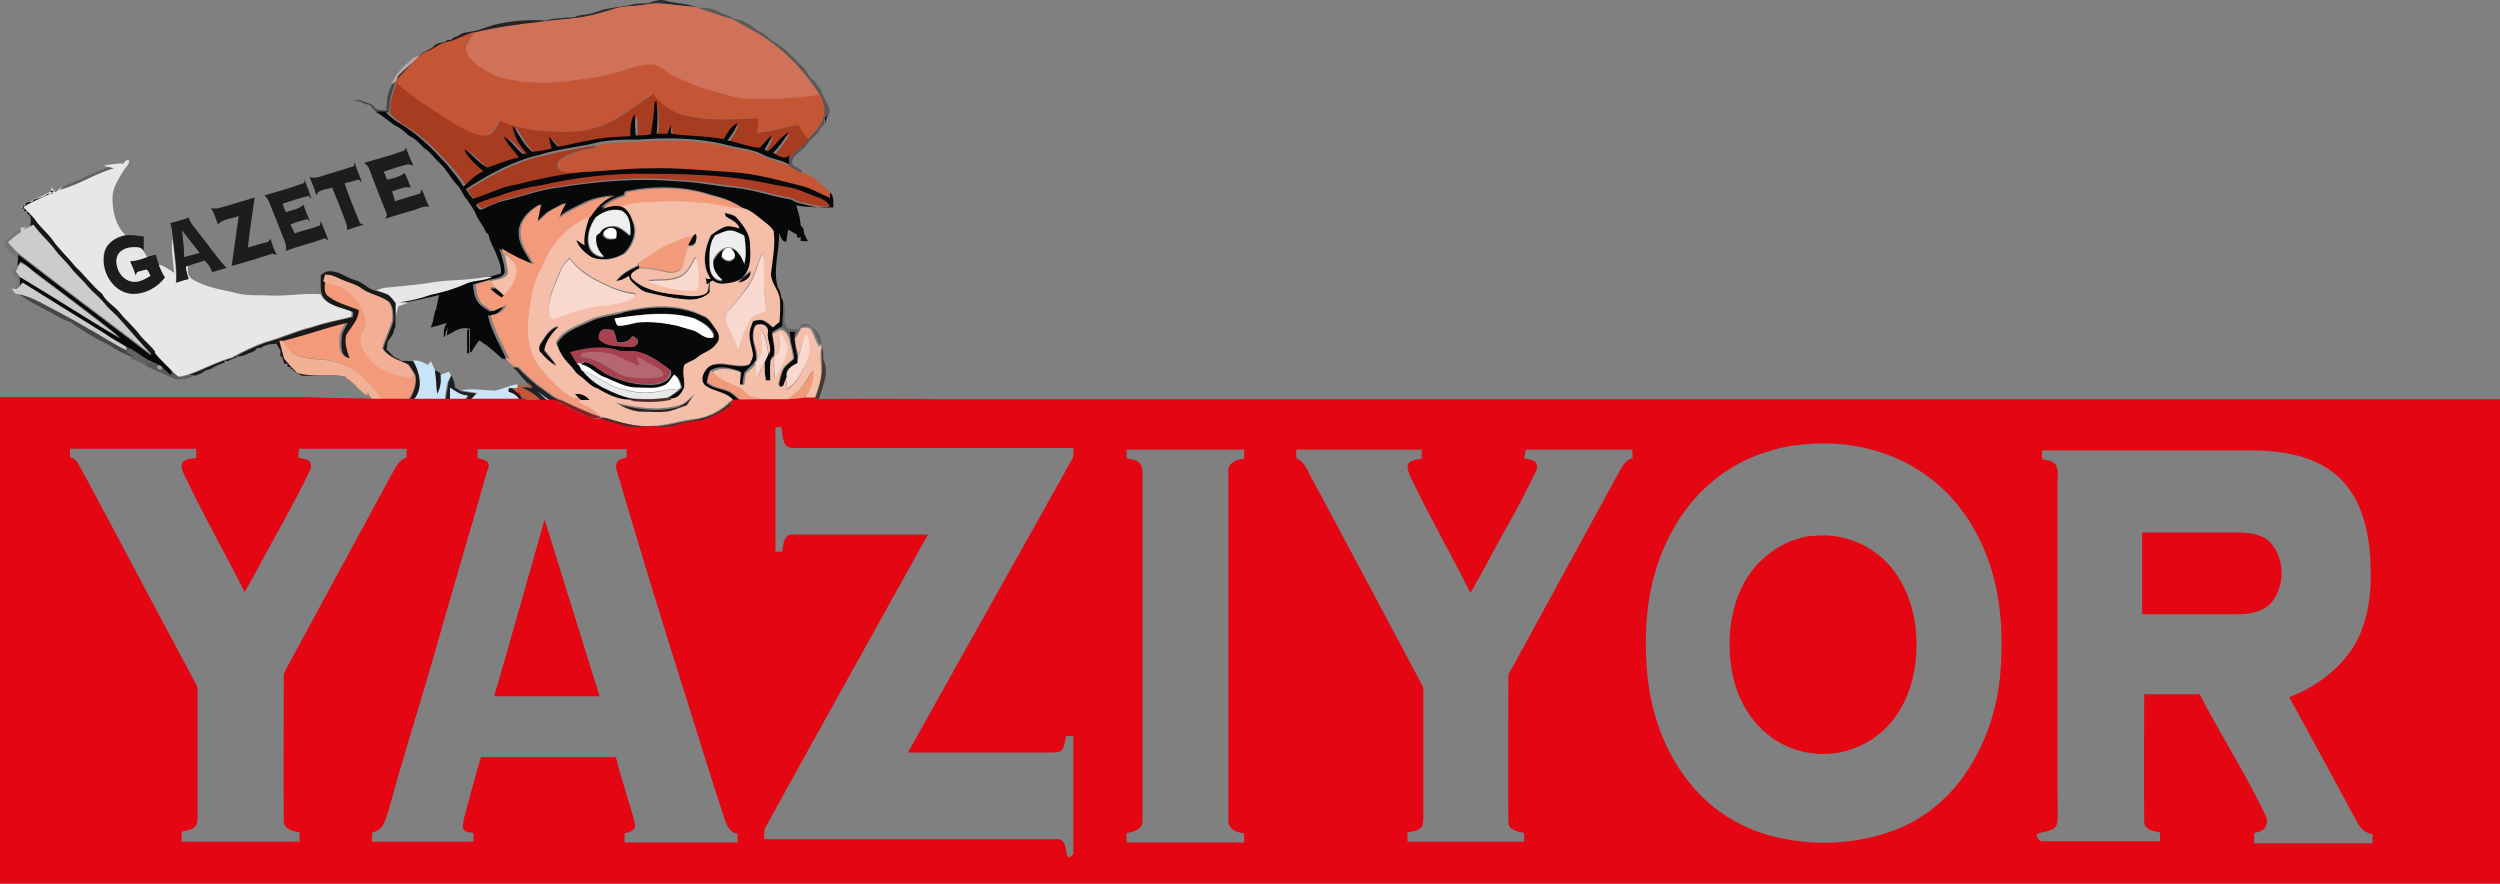 <?xml version="1.0" encoding="UTF-8"?>
<svg id="katman_1" data-name="katman 1" xmlns="http://www.w3.org/2000/svg" viewBox="0 0 60 21.22">
  <rect x="0" y="0" width="60" height="21.22" fill="#808080" stroke="none"/>
  <defs>
    <style>
      .cls-1 {
        fill: #fadacf;
      }

      .cls-1, .cls-2, .cls-3, .cls-4, .cls-5, .cls-6, .cls-7, .cls-8, .cls-9, .cls-10, .cls-11, .cls-12, .cls-13, .cls-14, .cls-15, .cls-16, .cls-17, .cls-18, .cls-19, .cls-20, .cls-21, .cls-22, .cls-23, .cls-24, .cls-25, .cls-26, .cls-27, .cls-28, .cls-29, .cls-30, .cls-31, .cls-32, .cls-33, .cls-34, .cls-35, .cls-36, .cls-37, .cls-38, .cls-39, .cls-40, .cls-41, .cls-42, .cls-43, .cls-44, .cls-45, .cls-46, .cls-47, .cls-48, .cls-49, .cls-50, .cls-51, .cls-52, .cls-53, .cls-54, .cls-55, .cls-56, .cls-57, .cls-58, .cls-59 {
        stroke-width: 0px;
      }

      .cls-2 {
        fill: #f7c1ac;
      }

      .cls-3 {
        fill: #f9d9cd;
      }

      .cls-4 {
        fill: #f9d9cf;
      }

      .cls-5 {
        fill: #f9d9ce;
      }

      .cls-6 {
        fill: #f9d8ce;
      }

      .cls-7 {
        fill: #4f2a2a;
      }

      .cls-8 {
        fill: #2d2d2e;
      }

      .cls-9 {
        fill: #483832;
      }

      .cls-10 {
        fill: #2b221f;
      }

      .cls-11 {
        fill: #59595b;
      }

      .cls-12 {
        fill: #5b5856;
      }

      .cls-13 {
        fill: #626263;
      }

      .cls-14 {
        fill: #464749;
      }

      .cls-15 {
        fill: #18191b;
      }

      .cls-16 {
        fill: #1c2023;
      }

      .cls-17 {
        fill: #1d1d1b;
      }

      .cls-18 {
        fill: #0f0d0c;
      }

      .cls-19 {
        fill: #1b1818;
      }

      .cls-20 {
        fill: #151718;
      }

      .cls-21 {
        fill: #07080a;
      }

      .cls-22 {
        fill: #08090b;
      }

      .cls-23 {
        fill: #0b090a;
      }

      .cls-24 {
        fill: #222327;
      }

      .cls-25 {
        fill: #c55636;
      }

      .cls-26 {
        fill: #c9e5f7;
      }

      .cls-27 {
        fill: #ccc;
      }

      .cls-28 {
        fill: #e40613;
      }

      .cls-29 {
        fill: #c8e5f7;
      }

      .cls-30 {
        fill: #a74150;
      }

      .cls-31 {
        fill: #a83c21;
      }

      .cls-32 {
        fill: #cce7fa;
      }

      .cls-33 {
        fill: #a84251;
      }

      .cls-34 {
        fill: #aa3d22;
      }

      .cls-35 {
        fill: #d07259;
      }

      .cls-36 {
        fill: #cdcccc;
      }

      .cls-37 {
        fill: #cdcccd;
      }

      .cls-38 {
        fill: #c45635;
      }

      .cls-39 {
        fill: #b5b0af;
      }

      .cls-40 {
        fill: #b86572;
      }

      .cls-41 {
        fill: #911b1e;
      }

      .cls-42 {
        fill: #a1a1a1;
      }

      .cls-43 {
        fill: #fdfdfe;
      }

      .cls-44 {
        fill: #7d7d7e;
      }

      .cls-45 {
        fill: #747477;
      }

      .cls-46 {
        fill: #f39a7a;
      }

      .cls-47 {
        fill: #f2af95;
      }

      .cls-48 {
        fill: #f2b095;
      }

      .cls-49 {
        fill: #edeeed;
      }

      .cls-50 {
        fill: #f5bea9;
      }

      .cls-51 {
        fill: #f5bfaa;
      }

      .cls-52 {
        fill: #f5bfa9;
      }

      .cls-53 {
        fill: #e8e9e8;
      }

      .cls-54 {
        fill: #f19a7a;
      }

      .cls-55 {
        fill: #efefee;
      }

      .cls-56 {
        fill: #fefefe;
      }

      .cls-57 {
        fill: #fefefd;
      }

      .cls-58 {
        fill: #f29a7a;
      }

      .cls-59 {
        fill: #e6e8e7;
      }
    </style>
  </defs>
  <g id="_2d2d2eff" data-name="#2d2d2eff">
    <path class="cls-8" d="m15.6.06c.11-.04.24-.08.36-.05.25.08.53.06.77.17-.2-.04-.41-.04-.62-.07-.2-.03-.41-.05-.61,0-.25.05-.52.03-.77.11-.27.09-.55.17-.83.21-.31.03-.61.06-.91.1.02,0,.05-.03.08-.03.24-.07.49-.07.73-.09.07-.05.17-.05.25-.06.16-.02.31-.09.47-.13.23-.05.46-.06.69-.12.13-.03.27-.01.4-.03Z"/>
  </g>
  <g id="_d07259ff" data-name="#d07259ff">
    <path class="cls-35" d="m15.5.11c.2-.04.41-.02.61,0,.2.03.41.03.62.07h0c.26.09.51.18.77.26.16.05.3.15.45.23.71.36,1.3.94,1.73,1.61-.57.1-1.16.11-1.74.1-.31,0-.61-.13-.91-.21-.28-.06-.53-.2-.79-.3-.19-.07-.33-.23-.52-.3-.35-.06-.67.12-1,.2-.38.12-.78.14-1.17.2-.45.03-.91.04-1.35-.06-.29-.04-.54-.2-.78-.36-.13-.11-.28-.27-.23-.45.06-.11.14-.21.2-.32.53-.12,1.07-.2,1.61-.26.3-.04.61-.06.91-.1.28-.04.56-.12.83-.21.24-.08.5-.05.75-.1Z"/>
  </g>
  <g id="_5b5856ff" data-name="#5b5856ff">
    <path class="cls-12" d="m16.73.18c.16.02.33,0,.47.08.1.05.21.1.32.13.02.01.05.04.07.06.22.02.42.13.58.28.15.04.26.17.38.26.29.15.51.42.74.64.08.09.12.21.22.29.18.15.23.38.34.56.04.08.1.18.03.26-.03.04-.07.07-.1.11,0,.03,0,.08.01.1,0,0,0,.03,0,.03-.02.02-.05.05-.08.07-.07.18-.26.28-.36.44-.1.16-.38.23-.33.46.08.05.15.1.23.15v.05c-.12-.03-.21-.09-.31-.15,0-.08,0-.15,0-.23.14-.15.31-.27.44-.43.14-.16.32-.31.37-.53.07-.18-.01-.37-.08-.54-.43-.68-1.02-1.25-1.73-1.61-.15-.08-.28-.18-.45-.23-.25-.07-.5-.16-.76-.25Z"/>
  </g>
  <g id="_2b221fff" data-name="#2b221fff">
    <path class="cls-10" d="m11.84.6c.4-.1.82-.13,1.23-.11-.02,0-.05.03-.08.03-.54.06-1.08.13-1.61.26-.23.06-.43.19-.66.24-.18.03-.31.19-.49.23-.08.07-.17.12-.25.18.02-.02.06-.06.08-.08.09-.13.26-.14.36-.25.08-.1.23-.05.32-.14.02,0,.07,0,.09-.01.04-.05.1-.07.17-.09.08-.08.19-.08.29-.1.16-.02.31-.08.46-.13.02,0,.06-.02.08-.03Z"/>
    <path class="cls-10" d="m16.31,9.75c.15-.05.26-.18.37-.28-.06.1-.13.19-.2.29-.17.05-.33.13-.5.15-.18.02-.36,0-.54,0-.24,0-.47-.1-.67-.22.5.13,1.03.22,1.54.07Z"/>
  </g>
  <g id="_c45635ff" data-name="#c45635ff">
    <path class="cls-38" d="m10.73,1.01c.23-.05.43-.18.66-.24-.06.11-.15.21-.2.32-.05.18.11.34.23.45.23.16.49.32.78.36.44.1.9.1,1.35.06.39-.06.79-.09,1.17-.2.33-.08.65-.26,1-.2.19.06.33.23.52.3.26.1.51.24.79.3.3.08.59.2.91.21.58.01,1.17,0,1.74-.1.07.17.15.36.08.54-.05.22-.23.37-.37.53-.1-.1-.18-.22-.24-.34-.34.02-.66.18-1,.18,0-.11.02-.23.03-.34-.56,0-1.12.06-1.68-.05-.33-.05-.63-.26-.84-.53-.22.13-.42.3-.64.44-.26.15-.51.31-.81.38-.45.14-.92.08-1.38.05-.29-.05-.58-.1-.85-.23-.07.12-.12.26-.25.33-.13.05-.27.03-.39-.03-.33-.14-.64-.34-.94-.54-.32-.21-.64-.44-.94-.69.01-.02.03-.04.04-.07.12-.13.24-.26.36-.39.03-.03.06-.06.1-.09.08-.06.17-.12.25-.18.18-.03.31-.19.5-.23Z"/>
    <path class="cls-38" d="m14.27,3.5c.36-.09.73-.09,1.09-.1.71-.05,1.44-.04,2.13.13.28.08.59.09.85.23.2.11.43.12.63.24.09.06.19.13.3.15.28.06.45.31.67.47v.03s0,.1,0,.13c-.22-.09-.41-.22-.64-.28-.57-.14-1.13-.31-1.72-.33-.66-.03-1.31-.1-1.97-.09-.53,0-1.05.06-1.58.09-.18,0-.36,0-.54-.05-.09-.06-.13-.22-.02-.28.26-.19.58-.23.88-.29-.02-.02-.06-.05-.08-.06Z"/>
  </g>
  <g id="_b5b0afff" data-name="#b5b0afff">
    <path class="cls-39" d="m9.89,1.41s.1-.06.17-.07c-.02.02-.06.06-.08.08-.03.03-.06.06-.1.09-.11.1-.23.19-.33.3,0,.02-.03.07-.03.09-.01.02-.03.05-.04.07-.02.01-.06.03-.08.05.09-.25.29-.43.49-.6Z"/>
  </g>
  <g id="_483832ff" data-name="#483832ff">
    <path class="cls-9" d="m9.56,1.82c.1-.11.22-.2.33-.3-.12.13-.24.26-.36.39,0-.03.03-.07.03-.09Z"/>
    <path class="cls-9" d="m19.73,8.91c.02-.2-.03-.4,0-.59.03.1.03.2.03.31.16.32-.03.65-.11.97-.03,0-.07,0-.1,0,.08-.22.16-.45.18-.69Z"/>
  </g>
  <g id="_464749ff" data-name="#464749ff">
    <path class="cls-14" d="m9.34,2.18c.02-.05.04-.11.07-.16.02-.01.06-.03.08-.05-.05.18-.13.35-.14.54,0,.06,0,.13-.01.19-.08,0-.17,0-.25,0-.04-.02-.07-.03-.1-.05-.04-.05-.08-.09-.11-.13-.07-.01-.14-.03-.21-.07l-.2-.05c.1,0,.2,0,.3.05.08.04.2.05.23.15.02.01.07.03.09.04.07,0,.13.01.2.02,0-.16-.02-.33.06-.49Z"/>
    <path class="cls-14" d="m.45,7.06c.18.03.33.1.49.18.39.21.79.41,1.17.64.32.17.61.38.94.53l-.03-.09s.07.03.1.05c-.02.02-.06.06-.08.08.05.03.11.06.17.09,0,0-.02.03-.03.03-.19-.07-.38-.16-.55-.28-.33-.16-.65-.35-.94-.56-.11-.04-.22-.08-.31-.14-.31-.18-.64-.32-.93-.53Z"/>
  </g>
  <g id="_a83c21ff" data-name="#a83c21ff">
    <path class="cls-31" d="m9.48,1.97c.3.25.62.48.94.69.3.19.6.4.94.54.12.05.26.08.39.03.13-.07.18-.21.25-.33.26.13.56.18.85.23.46.03.93.08,1.38-.05.29-.06.55-.23.81-.38.21-.15.42-.31.64-.44.2.27.5.47.84.53.55.12,1.12.06,1.68.05,0,.11-.02.23-.03.34.34,0,.66-.15,1-.18.06.13.14.25.24.34-.13.15-.3.28-.44.43-.12.14-.27,0-.39-.05.15-.14.26-.32.38-.5-.2.12-.32.32-.5.46-.02,0-.06-.03-.08-.04.06-.11.13-.22.17-.34-.11.08-.18.21-.3.3-.26-.03-.51-.13-.76-.18.09-.13.19-.26.23-.41-.16.08-.25.24-.33.39-.41-.08-.83-.08-1.25-.13,0-.07,0-.14-.01-.21-.03.07-.05.14-.08.21-.08,0-.17,0-.26,0,.02-.26.03-.52-.01-.78-.01.26-.05.53-.1.78-.12.02-.24.03-.36.03-.03-.17-.01-.34-.03-.51-.11.15-.1.34-.1.52-.34.02-.69.03-1.02.11-.24.03-.47.12-.71.14-.08-.07-.15-.15-.21-.23.02.1.04.19.06.28-.16.03-.31.08-.47.07-.2-.17-.31-.43-.46-.63.04.26.18.49.35.68-.03,0-.08,0-.1,0-.17-.12-.26-.32-.45-.41.08.19.25.33.36.5-.26.05-.5.17-.75.24-.22-.1-.36-.32-.56-.44.09.22.29.37.46.52-.19.08-.33.23-.48.36-.11-.2-.27-.36-.41-.54-.33-.36-.67-.71-1.1-.96-.12-.07-.23-.17-.33-.26,0-.07,0-.15,0-.22.02-.2.1-.37.15-.55Z"/>
    <path class="cls-31" d="m13.02,3.75c.4-.12.82-.17,1.23-.26.02.01.06.04.08.05-.3.06-.63.1-.88.29-.11.07-.07.22.02.28.18.05.36.04.54.05-.54.05-1.06.16-1.58.3-.36.05-.69.24-1.04.33-.06-.07-.12-.15-.17-.23.56-.35,1.14-.67,1.79-.82Z"/>
  </g>
  <g id="_07080aff" data-name="#07080aff">
    <path class="cls-21" d="m15.75,2.42c.05.26.03.53.01.79.08,0,.17,0,.26,0,.03-.07.05-.14.08-.21,0,.07,0,.14.01.21.42.06.84.05,1.26.13.08-.15.17-.31.33-.39-.04.16-.15.29-.24.42.26.05.5.15.76.18.11-.08.18-.21.3-.3-.04.12-.11.24-.17.34.02,0,.06.03.08.04.18-.14.3-.34.5-.46-.11.18-.23.36-.38.5.12.05.27.19.39.05,0,.08,0,.15,0,.23-.19-.12-.43-.13-.63-.24-.26-.14-.57-.15-.86-.23-.7-.18-1.43-.18-2.14-.13-.37,0-.74,0-1.1.1-.41.09-.84.13-1.24.26-.65.15-1.24.47-1.79.83.05.08.11.16.17.23.35-.1.68-.29,1.04-.34.52-.13,1.05-.25,1.59-.3.53-.02,1.06-.09,1.59-.09.66-.02,1.32.05,1.97.09.59.03,1.16.2,1.73.34.23.06.43.19.65.28,0-.03,0-.1,0-.13.11.09.07.24.08.36-.3,0-.6,0-.89-.05.03.09.05.19.08.28.01.07.02.13.03.21.07.04.07.12.08.19.03.06.06.12.09.18-.06,0-.12,0-.18-.01,0-.02.01-.06.02-.08h-.1v-.07c-.07-.03-.14-.08-.21-.12-.02.1-.04.19-.05.29-.12,0-.13-.13-.17-.21.01.44-.16.88-.03,1.31.05.07.07.16.08.25.03.03.04.08.05.12,0,.19-.02.37-.02.56-.03.02-.06.04-.09.05-.05.03-.11.06-.16.09.01.18.08.37.04.56h0c-.06.05-.08.1-.08.16,0,.14,0,.28,0,.43h-.11c-.03-.14-.04-.3-.03-.45.03-.05.05-.11.08-.17.11-.16-.05-.34-.02-.52.03-.12-.08-.22-.2-.2-.11-.01-.13.12-.14.2-.04.23.11.44.07.66l-.03.04c-.06.1-.16.16-.24.25-.03.09-.04.19-.05.29-.03,0-.08,0-.1,0,0-.11.01-.21.02-.32-.22-.07-.49-.15-.7,0-.04.09-.07.19-.08.29.17.16.42.13.6.26.07.05.13.11.19.16-.04,0-.13,0-.17,0-.17-.19-.45-.19-.66-.33-.18-.13-.04-.39.11-.49.31-.14.63.08.94-.03.04-.08.09-.16.08-.25-.02-.14-.09-.28-.08-.43,0-.13.05-.25.09-.37.08-.01.16-.04.23-.02.1.03.17.11.25.17.05-.04.11-.08.16-.13,0-.2.02-.39,0-.59-.05-.21-.25-.39-.21-.63.04-.32.1-.64.06-.97-.05-.11-.16-.18-.25-.25-.15-.11-.29-.25-.47-.3-.23-.15-.48-.25-.74-.31-.67-.23-1.4-.23-2.09-.09-.01.02-.03.07-.04.09-.2.06-.39.15-.54.3.16-.04.32-.11.48-.04.18.07.25.27.3.44.07.26-.05.52-.23.7-.23.14-.53.19-.79.09-.16-.1-.32-.24-.39-.42.08.03.14.08.21.13-.02-.24.05-.47.12-.69.16-.22.34-.45.62-.51-.26.03-.52.07-.75.19-.21.11-.44.2-.62.37.04-.13.1-.25.17-.37-.13.07-.26.13-.39.21-.11.08-.19.18-.3.26.03-.14.06-.29.09-.43-.26.14-.53.41-.49.73.01.27.21.49.32.72-.27-.11-.54-.23-.79-.39.03.07.05.14.07.21.03.12.07.25.06.37-.08.15-.28.13-.42.18-.11.03-.23.06-.34.1.02.14.03.29.11.41.08.11.19.17.3.24.11-.05.22-.11.33-.16-.06.16-.21.26-.38.25.08.38.29.71.45,1.06l-.12-.03c-.11-.11-.24-.21-.36-.31-.06-.04-.12-.08-.18-.12-.07.09-.13.19-.19.28-.03,0-.08.03-.1.04,0-.2,0-.41,0-.61-.21-.03-.37.12-.56.21,0-.08,0-.16.02-.23.02-.04.03-.08.05-.11-.12.04-.25.08-.38.11.02-.05.03-.09.05-.14.02-.11.03-.21.08-.31.02-.11.04-.22.07-.33-.27.07-.54.12-.81.18-.08,0-.15,0-.23,0,.25-.04.5-.1.75-.18.29-.06.57-.14.84-.26.21-.1.45-.07.66-.17.09-.04.18-.06.27-.08.03-.2-.08-.37-.14-.55-.07-.13-.13-.26-.16-.4-.02-.01-.05-.03-.06-.05-.05-.13-.15-.25-.22-.38-.05-.15-.15-.27-.23-.4-.11-.1-.13-.25-.24-.35-.15-.16-.25-.37-.41-.52-.14-.12-.23-.28-.39-.37-.1-.11-.21-.23-.35-.29-.11-.1-.22-.2-.36-.26-.15-.11-.29-.23-.45-.32.08,0,.17,0,.25,0,0-.06,0-.13.01-.19,0,.07,0,.15,0,.22.11.1.21.19.34.26.42.25.77.6,1.1.96.14.18.3.34.41.55.15-.13.29-.29.48-.37-.17-.16-.37-.3-.46-.53.21.12.34.34.56.44.25-.08.49-.19.75-.24-.11-.17-.28-.31-.36-.5.19.09.29.29.45.41.03,0,.08,0,.11,0-.18-.19-.32-.42-.35-.68.16.21.26.46.47.63.16,0,.32-.05.47-.07-.03-.1-.05-.19-.06-.29.07.08.13.17.21.24.24-.03.47-.11.71-.14.34-.08.68-.1,1.03-.11,0-.18-.01-.37.1-.53.02.17,0,.34.03.51.12,0,.24,0,.36-.03.04-.24.08-.5.09-.77m-2.78,2.03c-.28.03-.57.1-.84.2-.22.09-.46.13-.67.24.04.04.08.15.16.1.17-.07.33-.16.51-.2.44-.1.87-.27,1.33-.32.93-.15,1.87-.23,2.81-.15.48.01.96.12,1.44.16.45.05.87.21,1.32.28.05.03.11.07.17.08.24.06.48.13.73.12-.05-.11-.17-.18-.28-.22-.25-.08-.48-.21-.73-.25-.27-.04-.53-.1-.8-.15-.87-.15-1.76-.18-2.64-.17-.84,0-1.69.09-2.5.28m1.35.74c-.15.21-.24.49-.15.74.05.14.2.21.34.22-.15-.13-.23-.32-.18-.52.02-.01.06-.03.08-.05.05-.13.2-.16.33-.17.16.01.29.13.4.23.01-.21,0-.49-.22-.6-.2-.05-.42.02-.59.15m.18.45c.06.1.18.08.28.07,0-.07.04-.16-.03-.22-.1-.09-.31.02-.26.15Z"/>
    <path class="cls-21" d="m19.79,2.84s.07-.08.1-.11c0,.02-.03.05-.04.07-.01.05-.03.1-.05.15,0-.03,0-.08,0-.1Z"/>
    <path class="cls-21" d="m17.41,5.12c.1.03.23.04.31.14.15.17.3.37.3.61,0,.26.04.55-.15.76-.1.13-.27.16-.42.18-.11.02-.24,0-.33-.07-.03.02-.05.03-.07.05,0,.08,0,.16,0,.24-.16.15-.39.18-.61.16-.3-.03-.59-.1-.88-.16-.13-.03-.23-.12-.32-.2-.06-.05-.13-.11-.13-.2-.1.06-.2.12-.31.12.13-.18.33-.28.53-.37,0,.01.01.04.02.06-.08.06-.24.11-.18.24.26.26.63.34.98.38.26,0,.52.09.77,0,.1-.04.09-.17.1-.26l-.06.02c0-.05,0-.11-.03-.16.04.03.08.05.13.03-.22-.31-.15-.72.01-1.05.12-.08.23-.17.37-.21.1-.02.21.02.31.05-.04-.15-.2-.2-.32-.28-.01,0-.03-.05-.03-.06m-.22.52c-.18.21-.15.51-.14.76,0,.17.12.35.31.33-.15-.12-.26-.31-.22-.5.08-.13.18-.27.35-.29.21,0,.33.22.39.39.05-.22.03-.45,0-.67-.13-.06-.27-.15-.42-.11-.09.03-.18.05-.26.1m.13.52c.07.07.18.13.27.05.11-.07.02-.2-.05-.26-.14-.03-.22.09-.22.21Z"/>
    <path class="cls-21" d="m17.7,6.82c.09-.11.19-.2.31-.29.05.18-.15.3-.31.29Z"/>
    <path class="cls-21" d="m14.95,7.5c.62-.14,1.31-.2,1.91.09.17.05.24.22.34.35.08.1.1.26,0,.34-.12.16-.32.2-.46.33-.09.08-.22.1-.31.18-.06.17.01.36,0,.54-.05.12-.14.26-.29.26-.03-.01-.08-.03-.1-.04.08-.05.17-.11.25-.17.03-.02.05-.05.08-.07-.03-.11-.06-.23-.16-.3-.08.08-.12.2-.23.25-.2.1-.43.06-.64.06-.3,0-.56-.15-.83-.26-.19-.07-.31-.25-.51-.29-.01,0-.03-.02-.05-.03.02-.01.06-.04.09-.05.2.04.35.2.53.3.37.18.78.28,1.19.24.16-.03.4-.14.34-.34-.23-.17-.47-.36-.76-.43-.16-.05-.33.02-.5-.04-.37-.12-.77-.05-1.13.05.05.09.11.18.17.27.02.02.04.04.06.05.02.05.05.09.07.13.13.16.29.29.47.39.27.13.56.27.87.28-.07.01-.14.03-.21.04-.28,0-.54-.13-.77-.27-.18-.06-.29-.23-.45-.32-.09-.06-.13-.17-.22-.25-.16-.15-.27-.34-.33-.54.16-.29.49-.39.77-.52.25-.13.55-.15.82-.22m-.18.14c.02.06.02.13.08.17.16,0,.31-.05.46-.08.33-.03.65.01.97.08.14.05.29.08.43.13.13.08.25.2.42.15,0-.02,0-.06,0-.08-.09-.19-.28-.29-.46-.38-.62-.19-1.27-.1-1.9,0m-.38.35c-.03.05-.04.15.02.18.19.16.46.13.69.15.08.01.21-.02.2-.13,0-.08-.08-.09-.13-.13-.08.14-.23.17-.37.15-.03-.1-.04-.21-.1-.29-.1-.01-.26-.06-.31.06Z"/>
  </g>
  <g id="_1d1d1bff" data-name="#1d1d1bff">
    <path class="cls-17" d="m9.74,3.55c.06.14.11.28.18.42-.03,0-.09-.02-.12-.03-.2.05-.39.11-.59.18.03.06.05.13.08.19.15-.03.3-.06.42-.16.06.11.1.24.15.35-.15-.03-.3.05-.45.09.02.08.05.16.07.24.2-.07.41-.12.61-.19,0-.02.01-.06.02-.08,0,0,.01,0,.02,0,.06.13.1.27.17.4-.13-.02-.24.04-.36.08-.23.07-.46.13-.69.21.01-.03.03-.06.04-.1-.15-.36-.29-.73-.43-1.1-.02-.06-.07-.1-.12-.14.32-.1.65-.18.97-.3l.03-.08Z"/>
    <path class="cls-17" d="m8.5,3.99s0-.08.01-.1c.05.17.12.33.18.49-.02-.02-.06-.05-.08-.07-.12.03-.23.06-.34.09.11.33.24.64.37.96.02,0,.07.03.09.03-.13.04-.26.08-.4.13.01-.13-.06-.25-.1-.37-.08-.22-.17-.43-.26-.65-.12.06-.33.03-.38.19-.04-.15-.1-.3-.16-.44.08.02.17.02.25-.01.27-.09.54-.16.8-.25Z"/>
    <path class="cls-17" d="m7.31,4.31c.05.15.12.3.16.46-.02-.02-.05-.05-.06-.07-.21.05-.42.12-.63.19.03.07.05.14.08.2.14-.05.32-.06.42-.18.05.13.1.27.16.41-.02-.01-.05-.05-.06-.06-.14.03-.28.07-.41.13.04.07.07.14.1.21.2-.07.41-.11.61-.19,0-.03.01-.07.02-.1.06.15.13.31.18.46-.02-.01-.06-.04-.08-.05-.31.11-.64.19-.94.3.03-.15-.05-.28-.1-.41-.1-.26-.2-.52-.31-.78-.02-.06-.07-.1-.1-.14.32-.1.64-.18.95-.3,0-.03.02-.07.03-.09Z"/>
    <path class="cls-17" d="m5.48,4.93c.21-.06.42-.13.63-.19-.05.4-.12.79-.16,1.2.16-.05.33-.09.49-.14.01-.02.04-.05.05-.07.04.13.09.27.15.39-.05-.01-.1-.05-.14-.02-.31.1-.62.2-.94.28.06-.4.11-.8.17-1.2-.16.08-.38.06-.5.21-.05-.14-.09-.28-.17-.4.14.05.28-.03.43-.06Z"/>
    <path class="cls-17" d="m4.08,5.36c.15-.05.31-.08.45-.14.03.14.15.24.23.36.23.28.43.59.68.85-.12.03-.23.07-.35.1-.03-.11-.1-.2-.18-.28-.13.05-.26.08-.39.13-.01,0-.04.01-.05.02,0,.1.03.2.07.3-.1.03-.2.06-.31.09.03-.36-.05-.71-.08-1.07-.02-.12-.01-.25-.07-.37m.29.18c.02.21.05.43.05.64.12-.03.25-.07.37-.1-.14-.18-.28-.36-.42-.54Z"/>
    <path class="cls-17" d="m3.02,5.65c.15-.03.29.02.43.02,0,.12,0,.24,0,.36-.06-.12-.21-.1-.32-.09-.15.02-.31.1-.33.26-.04.24.13.52.38.56.16.03.3-.06.43-.14-.03-.05-.04-.12-.09-.15-.08.02-.16.04-.23.06,0,.02-.02.07-.03.09-.04-.12-.09-.24-.14-.35.14,0,.28-.05.41-.1.07-.03.14-.04.21-.06.02.09.05.17.08.26.04.11.09.21.15.31-.2.25-.51.41-.83.39-.45-.06-.73-.58-.63-1,.05-.24.28-.38.51-.42Z"/>
  </g>
  <g id="_e6e8e7ff" data-name="#e6e8e7ff">
    <path class="cls-59" d="m2.95,3.94c.04-.05.08-.12.15-.09,0,.11-.1.18-.15.27-.12.2-.26.41-.25.65,0,.31.08.65.31.87-.22.04-.45.18-.51.41-.1.42.18.94.63,1,.32.03.64-.14.83-.39-.06-.1-.11-.2-.15-.31.14.03.25.12.37.2-.02-.28-.08-.56-.04-.83.03.36.1.71.08,1.07.1-.03.2-.07.31-.09-.03-.1-.06-.2-.07-.3.01,0,.04-.01.05-.02,0,.11-.02.24.09.31.34.22.75.26,1.14.36.22.05.45.03.67.04.43.03.85-.06,1.28-.03.13.27.46.3.7.4.07.01.05.09.04.14-.32.08-.65.14-.97.25-.38.09-.73.26-1.11.36-.28.1-.54.23-.8.37-.36.1-.69.29-1.05.41-.07.02-.14.04-.21.05-.07-.04-.13-.1-.18-.15-.14-.15-.31-.29-.43-.46-.1-.15-.26-.27-.38-.42-.13-.19-.32-.33-.46-.51-.13-.17-.34-.27-.44-.47-.24-.2-.42-.45-.65-.66-.17-.23-.39-.42-.56-.66-.13-.17-.3-.31-.42-.49-.09-.09-.18-.18-.26-.27.23-.14.49-.23.72-.36,0,0,0-.02,0-.03v-.07s.06.08.09.12c.06,0,.08-.08.13-.1.43-.12.81-.38,1.24-.5-.05,0-.1,0-.15-.02l-.05-.02c.14-.02.28-.04.41-.05Z"/>
    <path class="cls-59" d="m2.8,6.2c.03-.16.19-.25.33-.26.11-.01.26-.03.32.09.03.05.05.09.08.14-.13.05-.27.09-.41.1.05.11.1.23.14.35,0-.02.02-.07.03-.09.08-.02.15-.05.23-.06.05.04.06.1.09.15-.13.08-.28.16-.43.14-.25-.03-.42-.31-.38-.56Z"/>
    <path class="cls-59" d="m10.42,6.77c.41-.06.82-.04,1.22-.12.06,0,.11-.01.17,0-.2.1-.45.07-.65.17-.27.12-.55.2-.84.26-.24.09-.49.14-.74.18h.23c-.08.03-.17.06-.25.09-.02.08-.05.16-.06.25,0-.11,0-.22,0-.33-.06-.07-.11-.15-.18-.2-.09-.04-.18-.07-.28-.1.15-.08.33-.07.49-.09.3-.03.6-.06.9-.11Z"/>
  </g>
  <g id="_626263ff" data-name="#626263ff">
    <path class="cls-13" d="m2.05,4.24c.18-.08.35-.16.53-.22.05,0,.1,0,.15.02-.43.12-.81.38-1.24.5l-.07.02c.12-.13.3-.16.45-.23.06-.03.12-.06.18-.08Z"/>
    <path class="cls-13" d="m18.81,7.28c.08.2-.07.46.12.62.08,0,.16,0,.23,0,.03-.11.19-.16.28-.09.13.1.29.23.27.41,0,.03-.01.07-.02.09-.08-.15-.12-.31-.2-.44-.07-.08-.18-.05-.27-.03-.05.08-.09.16-.14.24.02.15.06.3.1.44-.01.06-.03.12-.05.18.01-.25-.12-.5-.05-.75-.04,0-.11,0-.15,0,0,.03.01.1.02.13-.05-.1-.12-.24-.26-.2.03-.02.06-.04.09-.05,0-.19.02-.38.03-.56Z"/>
    <path class="cls-13" d="m3.04,8.45s.06-.06.08-.08c.18.09.33.22.51.31-.05.03-.1.05-.16.07-.1-.05-.21-.1-.32-.13,0-.01.02-.04.03-.05,0,0,.02-.03.03-.03-.05-.03-.11-.06-.17-.09Z"/>
  </g>
  <g id="_aa3d22ff" data-name="#aa3d22ff">
    <path class="cls-34" d="m12.97,4.45c.82-.19,1.66-.29,2.5-.28.88,0,1.77.02,2.64.17.27.05.53.11.8.15.26.04.49.17.73.25.11.04.23.1.28.22-.25,0-.49-.06-.73-.12-.06-.01-.12-.05-.17-.08-.44-.07-.87-.23-1.32-.28-.48-.05-.95-.15-1.44-.16-.94-.09-1.88,0-2.81.15-.46.05-.89.22-1.33.32-.18.05-.34.14-.51.2-.08.05-.12-.06-.16-.1.21-.11.45-.15.67-.24.27-.09.55-.16.84-.2Z"/>
  </g>
  <g id="_f29a7aff" data-name="#f29a7aff">
    <path class="cls-58" d="m15.03,4.62c.69-.14,1.41-.14,2.08.09.26.05.51.15.74.31-.32,0-.62-.11-.93-.13-.37-.02-.74-.05-1.11-.03-.29.02-.59,0-.87.11-.16-.07-.33,0-.48.04.14-.15.34-.24.54-.3,0-.03.03-.07.04-.09Z"/>
    <path class="cls-58" d="m16.98,9.18c.01-.1.04-.2.08-.29.16.18.4.27.62.36.13.05.2.2.34.23.12.03.24.06.36.1-.2,0-.41,0-.61.01-.06-.05-.13-.11-.19-.16-.18-.13-.43-.1-.6-.26Z"/>
  </g>
  <g id="_151718ff" data-name="#151718ff">
    <path class="cls-20" d="m1.2,4.58h.08s0,.02,0,.03c-.24.13-.49.21-.72.36.09.09.17.18.26.27.11.18.29.32.42.49.16.24.38.43.56.66.23.21.41.47.65.66.1.2.31.3.44.47.14.18.32.32.46.51.11.15.27.26.38.42-.02.02-.06.05-.08.07-.29-.3-.55-.62-.83-.92-.12-.11-.23-.22-.33-.34-.1-.13-.25-.23-.36-.36-.13-.16-.29-.29-.41-.45-.11-.15-.26-.27-.37-.42-.15-.22-.37-.39-.52-.61l-.25.13s.05-.05.07-.07c.02-.01.06-.04.08-.05,0-.1.05-.25-.08-.3,0-.02,0-.05,0-.06-.02,0-.06,0-.08,0l.02-.06h-.05s0-.05,0-.08c.02,0,.05,0,.06,0,.01-.09.1-.08.17-.09.05-.07.14-.07.21-.1.06-.02.12-.05.17-.09h.11l-.02-.04Z"/>
  </g>
  <g id="_f39a7aff" data-name="#f39a7aff">
    <path class="cls-46" d="m14.04,4.89c.23-.12.49-.16.74-.19-.28.06-.46.29-.61.51-.41.16-.76.49-.98.86-.15.33-.35.63-.4.99-.11.52-.18,1.1.07,1.6.22.33.5.62.82.85.07.06.17.05.26.07.02,0,.05,0,.06.01-.03.01-.08.03-.11.04.18.14.42.2.56.38-.33-.11-.65-.26-.96-.41-.22-.07-.38-.24-.57-.36-.16-.14-.33-.28-.48-.44-.03,0-.08,0-.11-.01-.08-.06-.15-.13-.22-.21l.12.03c-.16-.34-.37-.68-.45-1.05.17,0,.32-.09.38-.25-.1.06-.21.11-.33.16-.1-.07-.23-.13-.3-.23-.08-.12-.09-.27-.11-.41.11-.04.22-.07.33-.1.04.05.08.11.12.16-.03,0-.08.01-.11.01.08.08.17.14.26.2.01-.01.04-.04.05-.05.17-.15.31-.36.31-.6,0-.17-.14-.28-.27-.38,0,.03,0,.07,0,.1-.02-.07-.05-.14-.07-.21.24.16.51.28.78.39-.12-.23-.31-.45-.32-.72-.04-.32.22-.59.49-.73-.03.14-.06.29-.09.43.1-.08.19-.19.3-.26.13-.08.26-.13.39-.2-.07.12-.13.24-.17.37.18-.15.41-.25.62-.35Z"/>
    <path class="cls-46" d="m16.02,5.86c.21-.08.41-.21.65-.21-.05.08-.1.15-.14.24-.09.16-.08.36-.16.53-.1.13-.29.12-.43.08-.19-.05-.39-.07-.59-.08,0-.02-.01-.04-.02-.06v-.03c.06-.07.14-.13.23-.18.15-.09.28-.22.46-.28Z"/>
    <path class="cls-46" d="m7.81,7.08c-.08-.1-.05-.23-.04-.34.14.11.35.07.49.18.23.18.45.41.51.71.05.2-.15.37-.11.57.04.18.15.32.26.45.25.28.63.37.98.42.01-.02.04-.07.05-.09.06.21-.04.43-.15.61-.21,0-.42,0-.64,0-.15-.2-.32-.4-.5-.58-.23-.23-.55-.33-.87-.38-.25-.02-.51-.03-.74-.14-.15-.05-.21-.21-.3-.33.24-.06.47-.13.71-.2.28-.08.55-.18.84-.23-.07.12-.15.24-.15.38-.01.17-.03.42.19.47-.06-.18-.14-.37-.08-.56.1-.2.29-.36.3-.6-.26-.1-.55-.16-.77-.35Z"/>
  </g>
  <g id="_f5bea9ff" data-name="#f5bea9ff">
    <path class="cls-50" d="m14.94,4.95c.28-.11.58-.09.87-.11.37-.03.74,0,1.11.03.31.02.61.14.93.13.18.05.32.19.47.3.09.08.19.14.25.25.04.32-.02.64-.06.96-.04.23.15.41.2.62.03.19.01.39,0,.59-.05.04-.1.08-.15.13-.08-.06-.15-.14-.25-.17-.08-.02-.15,0-.23.02-.05.12-.1.23-.09.36,0,.15.06.28.08.43.01.09-.04.17-.08.25-.31.11-.63-.11-.94.03-.15.1-.28.36-.11.49.2.14.48.14.65.33-.02.01-.05.03-.08.05-.23.23-.54.38-.87.42-.34.03-.67.16-1.02.16-.3.02-.59-.04-.87-.13-.12-.03-.23-.09-.36-.07h0,.04c-.14-.2-.38-.26-.56-.39.03-.01.08-.03.11-.04.05,0,.1,0,.16,0-.09-.1-.2-.15-.34-.14.04.04.08.08.12.12-.09-.02-.19,0-.26-.07-.32-.23-.6-.52-.82-.85-.25-.49-.18-1.07-.07-1.6.05-.36.26-.66.4-.99.23-.38.57-.7.98-.86-.07.22-.15.45-.12.69-.06-.05-.13-.1-.2-.13.06.18.22.32.38.42.26.1.56.05.79-.09.18-.18.3-.44.23-.69-.07-.17-.13-.37-.31-.44m2.47.16s.02.05.03.08c.12.08.28.13.32.28-.1-.03-.2-.06-.31-.05-.14.04-.25.13-.37.21-.16.32-.23.73-.01,1.05-.05.01-.09,0-.13-.03.03.05.03.1.03.16l.06-.02c-.02.09,0,.22-.1.26-.25.1-.51.02-.77,0-.35-.05-.72-.12-.98-.38-.07-.13.09-.18.18-.24.2,0,.4.03.59.08.15.04.33.05.43-.08.08-.16.07-.36.16-.53.1.03.19-.05.19-.15.01-.04,0-.16-.05-.09-.23,0-.43.13-.65.21-.17.07-.3.19-.46.28-.09.05-.17.11-.25.18v.03c-.18.09-.39.19-.52.37.12,0,.22-.06.31-.12,0,.09.07.14.13.2.1.08.19.18.32.2.29.07.58.14.88.16.21.03.44,0,.61-.16,0-.08,0-.16,0-.24.02-.02.05-.03.07-.05.09.08.22.09.33.07.15-.02.33-.05.42-.18.19-.2.16-.5.15-.76,0-.23-.15-.44-.3-.61-.07-.11-.19-.12-.3-.15m.55,1.76c-.15.2-.28.41-.46.58-.1.09-.11.24-.04.36.1.19.19.38.27.59.08-.25.16-.5.29-.73.08-.14.24-.17.38-.2,0-.15-.02-.29-.04-.43-.04-.33.01-.66-.03-.99-.15.26-.2.56-.37.82m-1.29-.67c-.08.18-.18.36-.36.44-.24.1-.5.06-.75.09.32.16.69.24,1.05.23.07,0,.15-.03.15-.12.03-.22,0-.45-.05-.66-.01,0-.03.01-.04.02m-3.21.3c-.14.32-.31.65-.27,1.02,0,.08.09.14.17.1.27-.1.54-.2.83-.26.36-.08.77-.04,1.08-.27,0-.01-.02-.03-.03-.05-.36-.03-.69-.2-1.01-.37-.2-.13-.41-.27-.55-.48-.08.09-.17.18-.22.3m4.25.3c.15,0,.35-.12.31-.29-.11.09-.21.19-.31.29m-2.76.69c-.28.07-.57.09-.83.22-.28.13-.61.23-.77.52.06.2.17.39.33.54.08.08.12.18.22.25.16.1.26.27.45.32.23.14.49.27.77.27.33.04.69.05,1.02-.03.15,0,.23-.14.29-.26.02-.18-.05-.37,0-.54.09-.08.22-.1.31-.18.15-.13.35-.16.46-.33.1-.09.07-.25,0-.34-.1-.13-.17-.3-.34-.35-.59-.3-1.28-.23-1.9-.09m-1.99.78c-.01.06-.04.15.03.19.11.12.23.23.36.31-.09-.13-.19-.25-.29-.36.03-.23.19-.41.34-.58-.22.06-.32.27-.44.45m3.35,1.46c-.51.15-1.04.06-1.54-.06.2.12.43.23.67.22.18,0,.36.02.54,0,.18-.02.33-.1.5-.15.07-.1.13-.19.2-.29-.11.1-.22.23-.37.28Z"/>
  </g>
  <g id="_efefeeff" data-name="#efefeeff">
    <path class="cls-55" d="m14.32,5.2c.16-.13.38-.2.59-.15.22.11.23.38.22.6-.12-.1-.24-.22-.4-.23-.13,0-.27.04-.33.17-.02.01-.06.03-.08.05-.05.2.04.39.18.52-.14,0-.28-.08-.34-.22-.09-.25,0-.53.15-.74Z"/>
  </g>
  <g id="_ccccccff" data-name="#ccccccff">
    <path class="cls-27" d="m.49,5.47s.09-.01.13-.02c-.02.02-.05.05-.07.07.08-.04.17-.08.25-.13.15.23.36.39.52.61.11.15.26.27.37.42.12.16.29.29.41.45.11.13.25.23.36.36.1.13.21.23.33.34.28.3.54.63.83.92h0c-1.05-.8-2.11-1.58-3.16-2.4-.1-.08-.19-.19-.28-.29.08-.1.19-.18.29-.25l.03-.08v-.03Z"/>
  </g>
  <g id="_fefefeff" data-name="#fefefeff">
    <path class="cls-56" d="m14.5,5.65c-.05-.13.16-.24.26-.15.07.05.03.15.03.22-.1.01-.22.03-.28-.07Z"/>
  </g>
  <g id="_747477ff" data-name="#747477ff">
    <path class="cls-45" d="m.11,5.8c.13-.1.25-.21.39-.3v.07c-.12.08-.23.16-.32.26.09.1.18.2.28.29,0,.1,0,.19-.02.29-.01.02-.04.07-.06.09.03.05.06.1.1.14,0,.07,0,.15.01.22-.03.03-.06.05-.09.08-.01,0-.04,0-.05,0,.04-.07.08-.15.07-.23-.04-.07-.14-.11-.13-.2.04-.05.08-.08.13-.12,0-.06,0-.13,0-.19-.11-.13-.32-.2-.31-.39Z"/>
  </g>
  <g id="_edeeedff" data-name="#edeeedff">
    <path class="cls-49" d="m17.18,5.64c.08-.04.17-.07.26-.1.15-.04.29.05.42.11.03.22.06.45,0,.67-.07-.17-.18-.39-.39-.39-.16.02-.28.15-.35.29-.04.2.07.38.22.5-.19.02-.3-.16-.31-.33,0-.26-.03-.56.15-.76Z"/>
  </g>
  <g id="_0b090aff" data-name="#0b090aff">
    <path class="cls-23" d="m16.66,5.64c.06-.07.06.05.05.09,0,.1-.09.18-.19.15.04-.08.08-.16.13-.24Z"/>
    <path class="cls-23" d="m11.78,6.93s.08,0,.11-.01c.07.05.14.11.2.17-.01.01-.04.04-.05.05-.1-.06-.18-.13-.26-.2Z"/>
    <path class="cls-23" d="m12.96,8.28c.12-.18.22-.38.44-.44-.15.16-.31.34-.34.58.1.12.2.23.29.36-.14-.08-.26-.19-.36-.31-.07-.05-.05-.13-.03-.19Z"/>
    <path class="cls-23" d="m13.81,9.46c.13-.02.25.04.34.14-.05,0-.1,0-.16,0-.02,0-.05,0-.06-.01-.04-.04-.08-.08-.12-.12Z"/>
  </g>
  <g id="_fefefdff" data-name="#fefefdff">
    <path class="cls-57" d="m17.32,6.16c0-.13.08-.24.22-.21.06.07.16.19.05.26-.09.08-.19.03-.26-.05Z"/>
    <path class="cls-57" d="m14.76,7.64c.62-.09,1.28-.18,1.89,0,.18.09.37.19.46.38,0,.02,0,.06,0,.08-.17.05-.29-.08-.42-.15-.14-.05-.29-.08-.43-.13-.32-.07-.64-.11-.97-.08-.15.03-.3.08-.46.08-.05-.04-.06-.11-.08-.17Z"/>
  </g>
  <g id="_f9d9cfff" data-name="#f9d9cfff">
    <path class="cls-4" d="m17.96,6.88c.17-.26.22-.56.36-.83.04.33,0,.66.03.99.02.14.03.29.04.43-.14.04-.3.07-.38.2-.13.23-.21.48-.29.73-.08-.2-.17-.4-.27-.59-.07-.11-.06-.27.04-.36.18-.17.31-.38.47-.57Z"/>
    <path class="cls-4" d="m19.18,8.52c.06-.2.07-.43.21-.59.08.24.1.51-.02.74-.12.25-.24.51-.49.67,0-.1,0-.21-.02-.31-.03-.18.13-.26.26-.33.02-.05.03-.11.05-.18Z"/>
  </g>
  <g id="_08090bff" data-name="#08090bff">
    <path class="cls-22" d="m.45,6.12c1.05.81,2.11,1.6,3.16,2.4h0s.06-.06.08-.08c.13.17.29.31.43.46,0,.03,0,.09,0,.12-.08-.06-.16-.13-.23-.2-.01-.01-.05-.03-.06-.05-.07-.03-.14-.06-.21-.1-.18-.08-.33-.22-.51-.31-.03-.02-.07-.03-.1-.05-.18-.1-.36-.2-.52-.32-.65-.4-1.3-.81-1.95-1.21l-.06.06c0-.07,0-.14-.01-.22.82.48,1.61,1,2.42,1.48-.69-.56-1.41-1.08-2.12-1.62-.08-.08-.18-.15-.28-.2-.02.03-.05.08-.07.1.01-.1.02-.2.02-.29Z"/>
  </g>
  <g id="_f5bfaaff" data-name="#f5bfaaff">
    <path class="cls-51" d="m12.13,6.1c.13.1.26.21.27.38,0,.23-.14.44-.31.6-.07-.06-.13-.12-.2-.17-.04-.05-.08-.11-.12-.16.14-.05.34-.03.42-.18,0-.13-.04-.25-.06-.37,0-.03,0-.08,0-.1Z"/>
  </g>
  <g id="_fadacfff" data-name="#fadacfff">
    <path class="cls-1" d="m16.67,6.21s.03,0,.04-.01c.06.21.08.44.05.66,0,.08-.08.12-.15.12-.36,0-.72-.08-1.05-.23.25-.03.51.01.75-.09.18-.09.29-.27.36-.44Z"/>
  </g>
  <g id="_f9d9ceff" data-name="#f9d9ceff">
    <path class="cls-5" d="m13.45,6.51c.05-.12.13-.21.22-.3.14.2.34.35.55.48.32.16.65.34,1.01.37,0,.01.02.03.03.05-.31.23-.72.19-1.08.27-.28.05-.56.15-.83.26-.08.04-.17-.01-.17-.1-.04-.36.13-.69.27-1.01Z"/>
  </g>
  <g id="_cdccccff" data-name="#cdccccff">
    <path class="cls-36" d="m.43,6.41s.05-.08.07-.1c.1.05.2.12.28.2.71.54,1.42,1.06,2.12,1.62-.82-.48-1.61-1-2.42-1.48-.03-.05-.07-.09-.1-.14.01-.02.04-.07.05-.09Z"/>
  </g>
  <g id="_1b1818ff" data-name="#1b1818ff">
    <path class="cls-19" d="m7.69,6.61c.07-.05.14-.11.23-.1.22,0,.39.15.59.21.2.04.32.23.52.26.09.03.19.05.28.1.08.05.13.13.18.2,0,.11,0,.22,0,.33,0,.08,0,.16,0,.24,0,.02-.03.05-.03.06-.01.12-.1.2-.16.3,0,.06-.01.12-.02.18l.17.17c.06.03.13.06.18.1.1,0,.19,0,.29.01.16.28.26.67.03.94-.03,0-.1,0-.13,0,.11-.18.2-.39.15-.61-.05-.09-.1-.17-.16-.25-.22-.1-.47-.16-.61-.38.06-.23.18-.44.24-.67.01-.15,0-.33-.09-.45-.2-.15-.47-.18-.67-.33-.14-.1-.31-.13-.46-.2-.12-.05-.24-.13-.38-.12,0,.04-.03.12-.03.15-.02.11-.04.24.04.34.22.18.5.25.76.35,0,.24-.19.41-.3.6-.05.19.02.38.08.56-.22-.05-.2-.3-.19-.47,0-.14.08-.26.15-.38-.29.05-.56.15-.84.23-.24.07-.47.14-.71.2l-.08.02c.03.13.08.27.12.4.1.12.2.23.31.34.38.1.77.03,1.15.08-.35,0-.7,0-1.05,0-.08-.04-.15-.08-.22-.13v-.04s-.05.02-.05.02v-.06s-.05,0-.08,0v-.08h-.08c-.02-.06-.03-.11-.05-.17h-.04s0-.1,0-.15c-.03-.05-.07-.1-.09-.16-.13,0-.27.02-.38.1-.03,0-.07,0-.09,0-.04.08-.13.11-.21.13-.08.05-.18.08-.28.07v.03c-.07.02-.15.05-.22.09-.02,0-.05-.01-.07-.02v.05c-.08.03-.16.06-.24.1-.02.01-.06.03-.08.05-.05.02-.11.03-.16.05-.06.06-.13.08-.2.11,0,0-.03,0-.04,0-.05,0-.09,0-.13-.01.36-.13.69-.32,1.05-.41.26-.15.52-.27.8-.37.38-.1.73-.27,1.11-.36.31-.11.64-.17.97-.25,0-.05.03-.13-.04-.14-.25-.1-.58-.13-.7-.4-.05-.14-.03-.3-.03-.45Z"/>
    <path class="cls-19" d="m12.18,9.41s0-.06.01-.09c.03,0,.08,0,.1,0,.05.03.09.07.13.1.05.05.09.11.13.17-.03,0-.09,0-.12,0-.06-.1-.15-.15-.26-.18Z"/>
  </g>
  <g id="_f2af95ff" data-name="#f2af95ff">
    <path class="cls-47" d="m7.81,6.59c.14,0,.26.06.38.12.15.07.33.1.46.2.2.15.47.18.67.33.1.12.1.3.09.45-.07.23-.18.44-.24.67.14.21.39.28.61.38.06.08.12.16.16.25-.01.02-.04.07-.05.09-.35-.05-.74-.14-.98-.42-.12-.13-.23-.28-.26-.45-.04-.2.17-.37.11-.57-.06-.3-.27-.53-.51-.71-.14-.11-.34-.07-.49-.18.01-.05.03-.12.04-.16Z"/>
  </g>
  <g id="_cdcccdff" data-name="#cdcccdff">
    <path class="cls-37" d="m.49,6.85l.06-.06c.65.41,1.3.81,1.95,1.21.17.12.35.21.52.32l.03.09c-.33-.15-.62-.36-.94-.53-.38-.23-.78-.43-1.17-.64-.16-.08-.32-.15-.49-.18-.09,0-.13-.06-.16-.13h.05s.04.01.05.01c.04-.03.07-.05.1-.08Z"/>
  </g>
  <g id="_f7c1acff" data-name="#f7c1acff">
    <path class="cls-2" d="m18.09,7.99c0-.08.03-.21.14-.2.12-.03.23.08.2.2-.03.18.12.36.02.52-.04-.21-.05-.45-.2-.62,0,.18.04.35.05.52-.02.09-.08.17-.13.24.04-.23-.12-.43-.08-.66Z"/>
  </g>
  <g id="_f5bfa9ff" data-name="#f5bfa9ff">
    <path class="cls-52" d="m19.2,7.89c.09-.03.2-.05.26.02.08.13.12.29.2.43,0-.02.01-.07.02-.09,0,.02.02.05.03.07,0,0,0,.02,0,.04-.04.19,0,.39,0,.58-.02.23-.09.45-.18.67h-.23c.11-.22.25-.45.2-.71-.08.11-.15.23-.22.34-.1.15-.26.25-.39.37-.17,0-.33,0-.5,0-.11-.04-.23-.07-.35-.1-.14-.03-.2-.18-.33-.23-.22-.09-.44-.17-.61-.35.21-.14.46-.06.68,0,0,.11-.02.21-.02.31.02,0,.07,0,.1,0,.02-.09.02-.19.05-.28.08-.08.18-.14.23-.24,0,.12.02.23.04.35.05-.13.11-.25.18-.37-.02.15,0,.3.02.44h.11c0-.14-.02-.28,0-.42,0-.07.02-.11.08-.15,0,.17,0,.33.02.5.11-.19.22-.39.28-.6.04-.17-.06-.31-.14-.45-.08.18.06.43-.15.54.04-.18-.02-.36-.04-.54.05-.03.1-.06.15-.09.14-.04.2.09.25.2.02.16.09.32.09.48-.09.09-.21.16-.26.28-.04.1-.07.22-.09.33,0,.02.02.04.03.06.02,0,.04,0,.06-.01.03-.07.06-.15.09-.22,0,.1.02.2.02.31.24-.15.36-.41.47-.65.11-.22.1-.49.02-.72-.14.16-.15.38-.2.57-.04-.14-.08-.28-.09-.43.05-.07.1-.15.14-.23Z"/>
  </g>
  <g id="_7d7d7eff" data-name="#7d7d7eff">
    <path class="cls-44" d="m10.67,8.17c0-.1.03-.21.07-.31,0,.08-.01.15-.02.23.18-.08.34-.23.56-.2,0,.2,0,.41,0,.61.03,0,.08-.03.1-.04-.04.04-.08.07-.12.1,0-.22,0-.43,0-.65-.22.03-.38.18-.59.26Z"/>
  </g>
  <g id="_a84251ff" data-name="#a84251ff">
    <path class="cls-33" d="m14.39,7.99c.05-.12.2-.08.31-.06.06.08.07.19.1.29.15.03.3,0,.37-.15.05.03.14.05.13.13.01.11-.12.14-.2.13-.23-.03-.5.01-.69-.15-.06-.04-.05-.13-.02-.19Z"/>
  </g>
  <g id="_f9d8ceff" data-name="#f9d8ceff">
    <path class="cls-6" d="m18.24,7.89c.15.17.16.41.2.62-.03.05-.05.11-.08.17-.07.12-.13.25-.19.38-.02-.12-.04-.24-.04-.36l.03-.04c.05-.08.1-.15.13-.24,0-.18-.05-.35-.04-.53Z"/>
  </g>
  <g id="_0f0d0cff" data-name="#0f0d0cff">
    <path class="cls-18" d="m18.94,7.96s.11,0,.15,0c-.07.25.06.5.05.75-.13.07-.29.15-.26.33-.03.08-.06.15-.09.23-.02,0-.05,0-.06.01,0-.02-.03-.05-.03-.06.03-.11.05-.23.09-.33.06-.12.18-.19.27-.28,0-.17-.08-.33-.09-.49,0-.03-.02-.1-.02-.13Z"/>
  </g>
  <g id="_f9d9cdff" data-name="#f9d9cdff">
    <path class="cls-3" d="m18.74,7.99c.09.14.19.29.15.46-.05.22-.17.42-.28.62-.04-.17-.03-.34-.03-.51h0c.22-.13.07-.38.15-.57Z"/>
  </g>
  <g id="_f2b095ff" data-name="#f2b095ff">
    <path class="cls-48" d="m6.69,8.19l.08-.02c.09.11.15.27.3.33.23.12.49.12.74.14.31.05.64.15.87.38.18.18.34.37.5.58-.08,0-.15,0-.22,0-.06-.05-.11-.13-.14-.2,0,.03,0,.07-.01.09-.19-.1-.3-.31-.49-.41-.01-.02-.03-.04-.04-.05-.38-.05-.78.03-1.15-.08-.11-.11-.21-.22-.31-.34-.04-.15-.08-.28-.11-.41Z"/>
  </g>
  <g id="_a74150ff" data-name="#a74150ff">
    <path class="cls-30" d="m13.68,8.45c.36-.1.77-.17,1.13-.05.16.05.33,0,.5.04.29.07.53.26.76.43.06.2-.18.31-.34.34-.41.04-.82-.07-1.19-.24-.18-.1-.33-.26-.53-.3-.02.01-.07.04-.09.05h-.08c-.05-.09-.11-.18-.16-.27m.35.02c-.06,0-.08.06-.11.1.29,0,.53.16.77.3.13.08.26.17.41.18.24.02.49.05.72,0,.04-.02.12-.02.1-.08-.06-.1-.16-.15-.26-.2-.13-.06-.25-.15-.38-.2.02.08.05.15.07.22-.27-.09-.51-.26-.79-.31-.18-.03-.36-.05-.54,0Z"/>
  </g>
  <g id="_b86572ff" data-name="#b86572ff">
    <path class="cls-40" d="m14.02,8.47c.18-.04.36-.02.54,0,.28.05.52.22.79.31-.03-.08-.05-.15-.07-.22.13.05.25.15.38.2.1.04.2.1.26.2.01.06-.06.06-.1.08-.24.06-.49.03-.72,0-.15,0-.28-.1-.41-.18-.24-.14-.48-.31-.77-.3.03-.04.05-.09.11-.1Z"/>
  </g>
  <g id="_59595bff" data-name="#59595bff">
    <path class="cls-11" d="m3.63,8.68c.07.03.14.06.21.1-.16-.01,0,.18.06.05.07.07.15.14.23.2,0-.03,0-.09,0-.12.05.05.11.11.18.15.07-.01.14-.03.21-.05.05,0,.09,0,.13.01-.13.06-.28.09-.42.08-.15-.04-.28-.12-.43-.18-.11-.05-.24-.09-.33-.18.05-.02.11-.04.16-.06Z"/>
  </g>
  <g id="_c8e5f7ff" data-name="#c8e5f7ff">
    <path class="cls-29" d="m9.91,8.65c.13-.01.25.04.36.11.02-.03.05-.07.07-.09.03.07.07.14.1.21.03.19.04.38.05.57.08-.14.1-.29.08-.45.07-.03.13-.05.2-.08.02.03.04.05.05.08-.03.06-.05.13-.08.18-.03.13-.05.26-.06.4-.25,0-.5,0-.74,0,.23-.28.13-.66-.03-.94Z"/>
    <path class="cls-29" d="m12.88,9.37c.11.08.21.17.33.23-.03,0-.05,0-.08,0-.08-.08-.17-.15-.25-.23Z"/>
  </g>
  <g id="_fdfdfeff" data-name="#fdfdfeff">
    <path class="cls-43" d="m13.84,8.72h.08s.03.02.05.03c.2.05.33.22.51.29.27.1.53.27.83.26.21,0,.44.04.64-.06.11-.05.15-.17.23-.25.1.07.13.19.16.3-.03.03-.05.05-.08.07-.2-.05-.4.04-.6.05-.28.04-.56-.03-.82-.1-.31-.09-.55-.33-.87-.41-.03-.04-.05-.09-.07-.13-.02-.01-.04-.03-.06-.05Z"/>
  </g>
  <g id="_a1a1a1ff" data-name="#a1a1a1ff">
    <path class="cls-42" d="m3.9,8.82c-.05.13-.22-.06-.06-.05.01.01.05.03.06.05Z"/>
  </g>
  <g id="_222327ff" data-name="#222327ff">
    <path class="cls-24" d="m12.32,8.82s.08,0,.11.01c.15.16.31.3.48.44.19.12.35.29.57.36-.03,0-.09,0-.11,0-.05,0-.1,0-.15-.01-.12-.07-.22-.16-.33-.23.08.08.17.15.25.23h-.17c-.14-.15-.33-.25-.51-.33.11,0,.21.01.32.02-.04-.04-.08-.07-.12-.11-.09-.1-.18-.2-.27-.31l-.06-.05Z"/>
  </g>
  <g id="_f19a7aff" data-name="#f19a7aff">
    <path class="cls-54" d="m19.52,8.87c.05.26-.1.5-.21.73-.14,0-.28,0-.42,0,.14-.12.31-.21.41-.38.08-.12.15-.23.23-.35Z"/>
  </g>
  <g id="_18191bff" data-name="#18191bff">
    <path class="cls-15" d="m10.49,9.45c-.01-.19-.03-.38-.05-.57.03.02.1.06.13.08,0,0,0,.03,0,.04.02.16,0,.31-.08.45Z"/>
  </g>
  <g id="_e8e9e8ff" data-name="#e8e9e8ff">
    <path class="cls-53" d="m13.98,8.91c.31.08.55.32.87.41.27.08.54.14.82.1.2-.02.4-.1.6-.05-.08.06-.16.12-.25.17-.23.04-.47.04-.7.03-.31,0-.59-.15-.87-.28-.18-.1-.34-.23-.47-.39Z"/>
  </g>
  <g id="_1c2023ff" data-name="#1c2023ff">
    <path class="cls-16" d="m10.75,9.2c.03-.06.06-.12.08-.18.06.08.08.18.09.28.05.03.1.06.14.09l.38.06c-.05.05-.1.1-.14.15h-.13s.05-.07.07-.09c-.16,0-.29-.1-.42-.18,0,.09,0,.18,0,.28h-.12c.01-.13.04-.27.06-.4Z"/>
  </g>
  <g id="_c55636ff" data-name="#c55636ff">
    <path class="cls-25" d="m12.66,9.17s.08.07.12.11c-.11,0-.21-.02-.32-.02.18.09.36.18.51.33-.11,0-.22.01-.33,0-.08-.05-.14-.11-.21-.16-.04-.03-.09-.07-.13-.1.03,0,.08,0,.11,0v-.09c.1,0,.2,0,.31.01l-.06-.07Z"/>
  </g>
  <g id="_c9e5f7ff" data-name="#c9e5f7ff">
    <path class="cls-26" d="m11.85,9.38c.19-.03.37-.13.57-.16v.09s-.08,0-.11,0c-.03,0-.08,0-.1,0,0,.03,0,.06-.01.09.1.03.2.08.26.18-.38,0-.77,0-1.15,0,.05-.05.09-.1.14-.15l-.38-.06c.26-.06.52,0,.78,0Z"/>
  </g>
  <g id="_cce7faff" data-name="#cce7faff">
    <path class="cls-32" d="m10.81,9.31c.13.08.26.18.42.18-.02.03-.05.07-.07.09-.12,0-.24,0-.36,0,0-.09,0-.19,0-.28Z"/>
  </g>
  <g id="_e40613ff" data-name="#e40613ff">
    <path class="cls-28" d="m12.42,9.43c.07.05.13.12.21.16.11.03.22,0,.33,0h.15s.06,0,.09,0c.05,0,.1,0,.15.01.16.13.35.22.54.3.17.07.34.19.53.14h-.01s.34.08.51.15c.29.1.59.01.89.04.19.02.38,0,.56-.08.16-.07.34-.05.51-.08.24-.08.46-.21.67-.35,0-.02,0-.06-.01-.08.02-.01.05-.03.08-.05.04,0,.13,0,.17,0,.2,0,.41,0,.61-.01.17,0,.34,0,.51,0,.14,0,.42-.04.42-.04h.23s.07.04.1.04c.93-.02,2.8,0,2.8,0h37.54v11.62H0v-11.67h7.37c.53.03,1.06.02,1.58.04.08,0,.15,0,.22,0,.21,0,.42,0,.64,0,.03,0,.1,0,.13,0,.25,0,.74,0,.74,0h.61c.38,0,.77,0,1.15,0,.03,0,.09,0,.12,0-.04-.06-.08-.13-.13-.18m6.18.82c0,1.01,0,2.02,0,3.03h.16c.03-.15.03-.42.25-.41,1.08,0,2.17,0,3.25,0-1.3,2.34-2.6,4.67-3.89,7.01-.06.09-.03.2-.04.3,2.35,0,4.69,0,7.04,0,.32-.01.11.65.38.36v-.02s0-1.87,0-2.82c-.05,0-.11,0-.17,0-.03.11-.04.23-.09.32-.05.08-.16.08-.25.08h-3.46c1.31-2.34,2.62-4.68,3.93-7.02.06-.09.04-.19.04-.29-2.25,0-4.5,0-6.75,0-.25-.01-.22-.33-.26-.5-.05,0-.14,0-.14,0m24.49.43c-.5.08-.99.23-1.43.48-.76.42-1.35,1.12-1.7,1.91-.44.95-.53,2.03-.44,3.06.09,1.06.49,2.12,1.23,2.9.46.49,1.06.84,1.71,1.02.99.27,2.06.23,3.01-.13.68-.26,1.27-.74,1.68-1.34.5-.72.78-1.58.85-2.45.08-1.02,0-2.07-.42-3.01-.3-.68-.76-1.29-1.37-1.72-.89-.64-2.04-.87-3.12-.71m-41.42.07v.21c.09.03.17.09.21.18.27.48.52.98.79,1.47.67,1.27,1.35,2.54,2.03,3.81.03.05.03.11.03.17v3.01c0,.09,0,.18-.08.25-.09.07-.2.07-.3.1v.24c.94,0,1.89,0,2.83,0,0-.08,0-.15,0-.22-.15-.03-.37-.07-.38-.27-.01-1.14,0-2.29,0-3.43-.02-.14.08-.25.13-.36.81-1.5,1.63-3,2.44-4.5.1-.17.18-.38.38-.44v-.21c-.87,0-2.58,0-2.58,0l-.03.21c.09.03.18.03.25.07.08.06.08.18.03.26-.26.54-.55,1.07-.84,1.59-.24.43-.47.88-.72,1.31-.47-.94-1-1.86-1.45-2.82-.05-.1-.11-.25,0-.33.08-.05.19-.05.29-.07v-.22c-1.01,0-2.01,0-3.02,0m9.77,0c0,.08,0,.15,0,.22.08.03.16.04.23.09.08.06.02.15,0,.23-.46,1.62-.94,3.23-1.4,4.85-.32,1.09-.66,2.17-.96,3.27-.04.13-.08.27-.15.39-.05.09-.16.13-.25.17v.21c.81,0,1.62,0,2.43,0v-.21c-.08-.02-.18,0-.23-.08-.05-.08,0-.17,0-.25.13-.5.27-.99.41-1.49,1.08,0,2.16,0,3.24,0,.13.54.32,1.06.46,1.6.03.15-.13.21-.25.23,0,.07,0,.14,0,.22.91,0,1.81,0,2.71,0,0-.07,0-.14,0-.21-.22-.03-.28-.27-.34-.44-.29-.89-.57-1.79-.85-2.69-.58-1.82-1.14-3.65-1.68-5.49-.03-.1-.08-.23,0-.33.06-.05.14-.06.21-.08v-.2c-1.19,0-2.38,0-3.57,0m15.57,0c0,.08,0,.15,0,.22.1.03.21.03.3.1.07.07.08.17.08.26,0,2.77,0,5.55,0,8.32.02.22-.21.29-.38.31v.23c.94,0,1.88,0,2.82,0,0-.08,0-.15,0-.22-.17-.02-.39-.09-.38-.31,0-2.8,0-5.6,0-8.4,0-.2.22-.26.38-.28,0-.07,0-.15,0-.22-.93,0-1.87,0-2.81,0m4.06.01v.2c.23.09.29.36.41.55.85,1.58,1.69,3.17,2.54,4.76.04.09.11.17.1.27v2.89c0,.11.01.22-.02.33-.05.14-.23.15-.36.18,0,.07,0,.15,0,.22.93,0,1.87,0,2.8,0v-.21c-.16-.03-.38-.07-.38-.26-.01-1.15,0-2.29,0-3.43-.02-.15.09-.26.15-.38.83-1.52,1.66-3.04,2.49-4.56.08-.14.16-.32.34-.36v-.21c-.88,0-2.56,0-2.56,0l-.04.21c.1.03.23.02.29.12.05.09,0,.18-.04.26-.21.43-.44.87-.68,1.29-.29.51-.56,1.05-.86,1.56-.43-.86-.91-1.7-1.33-2.56-.07-.15-.16-.3-.18-.46,0-.18.21-.17.34-.2v-.22c-1,0-2.01,0-3.01,0m17.9.01v.22c.12.03.28.03.34.16.06.14.03.29.03.44v7.42c0,.23.02.48-.01.71-.05.33-.7.12-.42.42l.05.02h2.84s0-.21,0-.21c-.16-.03-.38-.07-.38-.26-.01-1.02,0-2.04,0-3.06.44,0,.89,0,1.33,0,.48.93,1.05,1.82,1.51,2.76.05.12.15.25.09.38-.03.13-.17.17-.29.19v.25h2.84v-.22c-.17-.02-.3-.15-.37-.29-.54-1-1.08-2-1.63-3,.57-.21,1.09-.58,1.45-1.07.45-.62.54-1.43.5-2.18-.03-.71-.2-1.48-.73-2-.52-.51-1.29-.65-1.99-.67-1.72,0-3.44,0-5.17,0Z"/>
    <path class="cls-28" d="m13.07,12.47c.44,1.41.88,2.83,1.32,4.24h-2.53c.41-1.41.81-2.83,1.21-4.24Z"/>
    <path class="cls-28" d="m51.42,12.78c.69,0,1.37,0,2.06,0,.34,0,.74-.02,1,.23.37.4.37,1.07.01,1.48-.2.2-.5.25-.77.25h-2.31c0-.66,0-1.31,0-1.96Z"/>
    <path class="cls-28" d="m43.46,12.87c.55-.08,1.12.07,1.56.4.54.39.84,1.04.94,1.68.09.66.02,1.36-.29,1.96-.23.44-.59.8-1.05,1-.61.28-1.35.24-1.93-.1-.58-.33-.96-.94-1.1-1.58-.15-.72-.1-1.51.23-2.17.31-.63.94-1.1,1.63-1.2Z"/>
  </g>
  <g id="_4f2a2aff" data-name="#4f2a2aff">
    <path class="cls-7" d="m15.32,9.58c.23.01.47,0,.7-.03.03,0,.08.03.1.04-.33.08-.68.06-1.02.03.07,0,.14-.03.21-.04Z"/>
    <path class="cls-7" d="m16.67,10.07c.33-.04.63-.19.87-.42,0,.02,0,.06.01.08-.21.14-.43.27-.67.35-.17.03-.35.02-.51.08-.18.07-.37.1-.56.08-.3-.03-.6.06-.89-.04-.17-.06-.35-.08-.51-.17.13-.02.24.04.36.07.28.08.58.15.87.13.36.02.68-.12,1.03-.15Z"/>
  </g>
  <g id="_911b1eff" data-name="#911b1eff">
    <path class="cls-41" d="m13.36,9.61s.09,0,.11,0c.31.15.63.3.96.41h-.04c-.18.06-.35-.06-.51-.13-.18-.08-.36-.16-.52-.29Z"/>
  </g>
</svg>